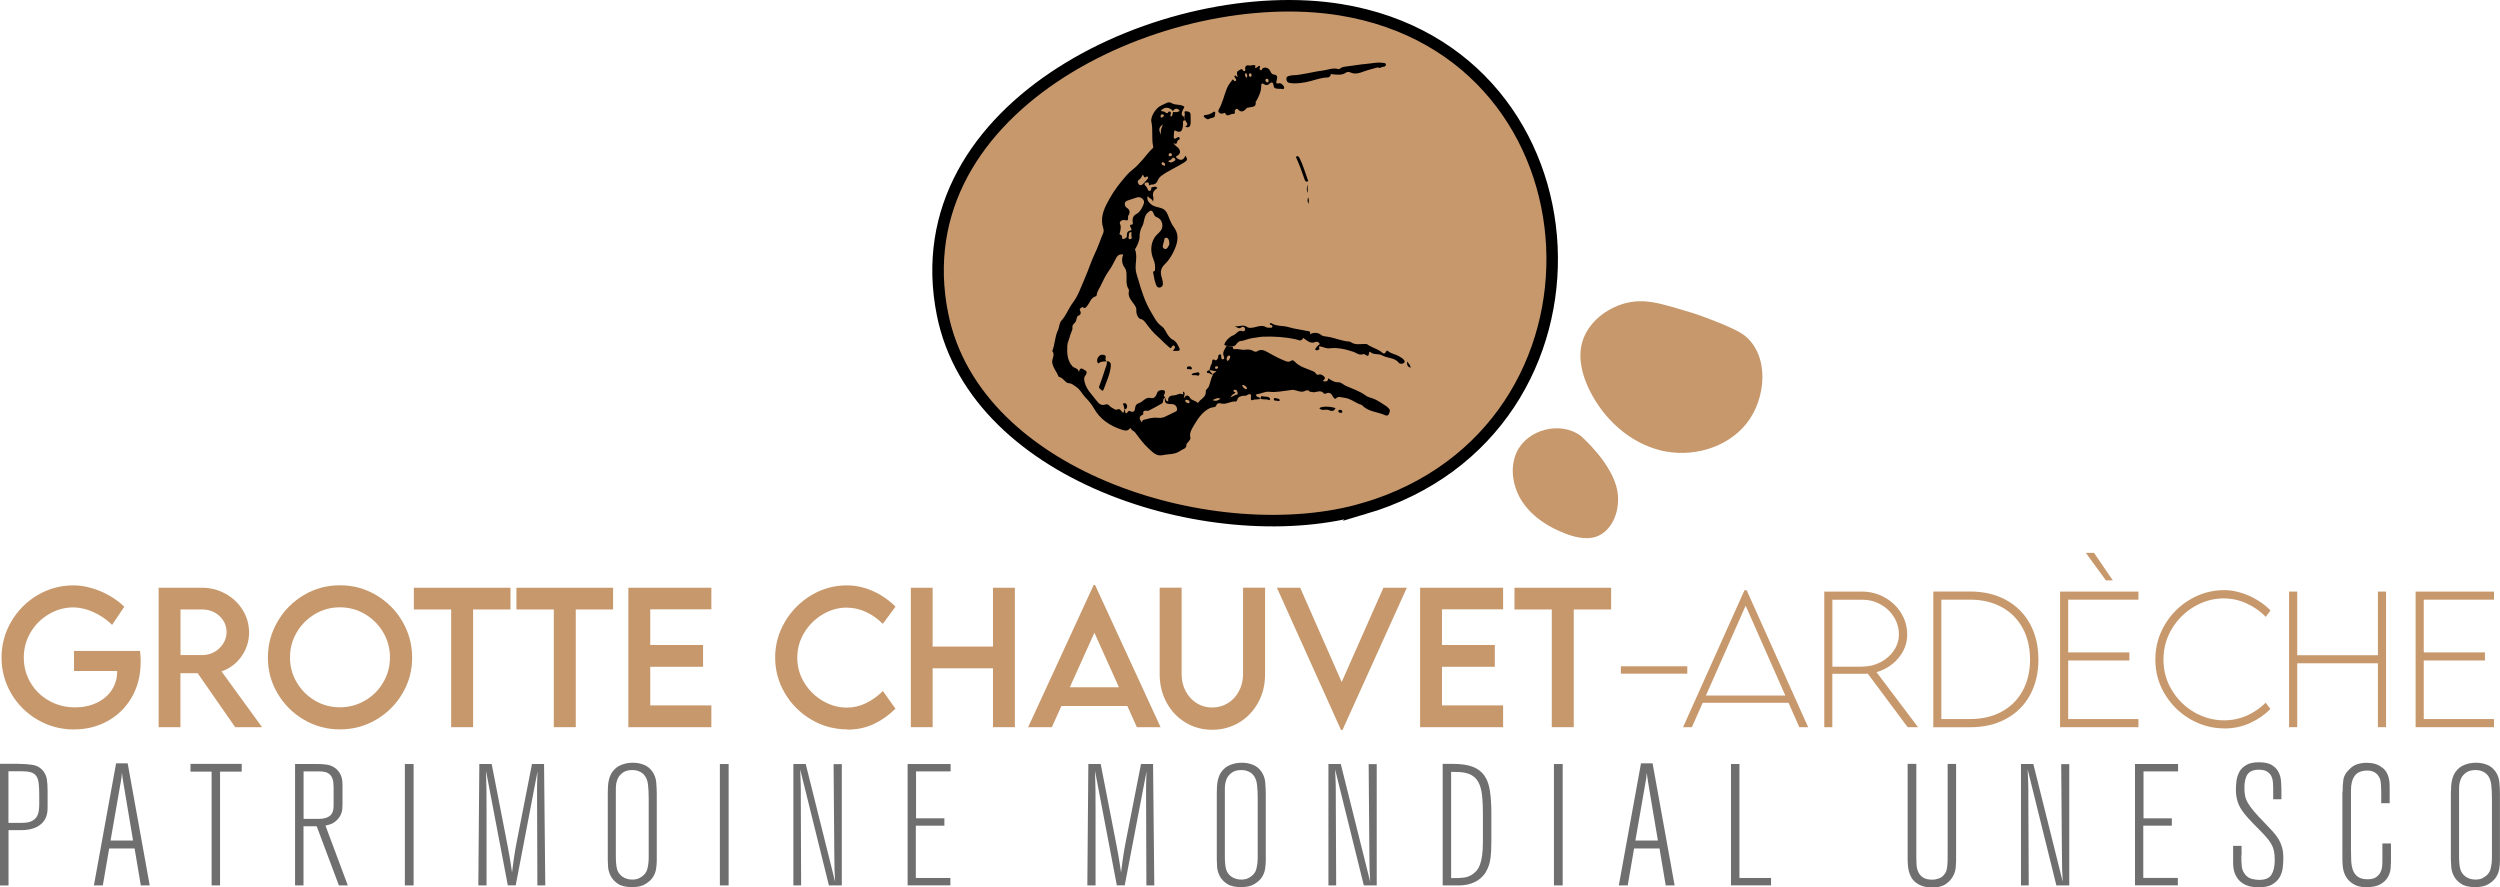 <?xml version="1.0" encoding="UTF-8"?>
<svg id="Calque_1" data-name="Calque 1" xmlns="http://www.w3.org/2000/svg" width="325.61" height="115.59" viewBox="0 0 325.61 115.59">
  <g>
    <path d="M2.47,99.49c.69,0,1.3.05,1.84.14.54.1.98.36,1.33.8.25.33.41.7.47,1.12s.09.91.09,1.48v1.79c0,.19,0,.41-.01.64s-.04.46-.1.69c-.06.23-.16.46-.3.68-.14.22-.33.43-.57.6-.22.18-.46.31-.71.4s-.49.16-.72.2c-.23.04-.44.07-.64.08-.19,0-.34.01-.43.01h-1.61v7.21H0v-15.85h2.47ZM1.1,100.45v6.72h1.77c.54,0,.95-.07,1.25-.22.3-.15.52-.34.66-.57.14-.23.23-.49.27-.77.04-.28.06-.55.06-.8v-1.36c0-.61-.03-1.1-.08-1.49-.05-.39-.16-.69-.32-.91s-.4-.38-.71-.47c-.31-.09-.71-.13-1.22-.13h-1.68Z" style="fill: #706f6f; stroke-width: 0px;"/>
    <path d="M16.63,99.42l2.87,15.9h-1.16l-.81-4.81h-3.31l-.83,4.81h-1.16l2.89-15.9h1.52ZM16.1,102.15c-.03-.12-.06-.32-.1-.62-.04-.29-.08-.58-.12-.88-.01.12-.03.23-.03.32,0,.1-.02.21-.03.32-.03.12-.05.24-.06.36,0,.12-.03.24-.06.36l-1.3,7.46h2.93l-1.23-7.32Z" style="fill: #706f6f; stroke-width: 0px;"/>
    <path d="M31.48,99.49v1.01h-2.82v14.82h-1.1v-14.82h-2.75v-1.01h6.67Z" style="fill: #706f6f; stroke-width: 0px;"/>
    <path d="M38.44,99.51h3.04c.3,0,.63.02,1,.07.37.04.71.16,1.02.35.31.19.58.46.79.83.22.37.32.87.32,1.51v2.46c0,.16-.01.38-.03.65-.02.27-.1.54-.25.83-.14.28-.36.55-.66.79-.3.25-.72.42-1.28.53l2.91,7.79h-1.16l-2.89-7.7h-1.72v7.7h-1.1v-15.81ZM39.54,100.47v6.18h1.99c.63,0,1.1-.13,1.43-.39.33-.26.49-.68.49-1.28v-2.42c0-.44-.04-.8-.13-1.08-.09-.27-.22-.49-.39-.63-.17-.15-.37-.25-.59-.3-.22-.05-.47-.08-.74-.08h-2.06Z" style="fill: #706f6f; stroke-width: 0px;"/>
    <path d="M53.87,99.51v15.81h-1.14v-15.81h1.14Z" style="fill: #706f6f; stroke-width: 0px;"/>
    <path d="M69.27,99.51h1.59l.16,15.81h-1.03l-.04-11.87v-.84c0-.22,0-.42.01-.62,0-.19.01-.41.02-.64,0-.23.02-.53.03-.88l-2.84,14.84h-1.03l-2.84-14.91c.03.81.05,1.65.06,2.52,0,.87.01,1.74.01,2.59v9.81h-1.07l.13-15.81h1.61l1.77,9.09c.13.73.25,1.32.34,1.76.09.44.16.83.21,1.16.05.34.1.66.16.97.05.31.11.69.17,1.14.06-.49.11-.9.16-1.23.04-.33.09-.64.13-.93.04-.29.09-.59.15-.91.05-.31.12-.69.21-1.12l1.95-9.94Z" style="fill: #706f6f; stroke-width: 0px;"/>
    <path d="M79.17,103.03c0-.63.05-1.13.15-1.51.1-.38.23-.7.41-.95.3-.43.69-.75,1.16-.94.48-.19.99-.29,1.54-.29.51,0,.99.09,1.44.27.45.18.82.48,1.11.9.28.42.45.88.49,1.39s.07,1,.07,1.48v8.71c0,.33-.03.69-.09,1.08s-.2.75-.43,1.1c-.19.3-.51.59-.94.86-.43.28-1.02.41-1.77.41-.79,0-1.4-.14-1.82-.43-.43-.28-.74-.62-.94-1-.2-.38-.32-.78-.35-1.19-.03-.41-.04-.73-.04-.97v-8.91ZM84.49,103.96c0-.61-.03-1.2-.09-1.76-.06-.56-.25-1.01-.56-1.34-.18-.18-.4-.32-.66-.42-.26-.1-.53-.15-.82-.15-.63,0-1.13.19-1.5.56-.16.15-.29.32-.38.52s-.15.38-.19.56c-.04.18-.06.35-.07.51,0,.16-.01.27-.01.35v8.74c0,.76.06,1.33.17,1.71.11.37.34.69.68.94.37.25.81.38,1.3.38.42,0,.77-.09,1.05-.27.48-.27.78-.64.9-1.11.12-.47.18-.97.18-1.49v-7.73Z" style="fill: #706f6f; stroke-width: 0px;"/>
    <path d="M94.9,99.51v15.81h-1.14v-15.81h1.14Z" style="fill: #706f6f; stroke-width: 0px;"/>
    <path d="M109.64,99.51v15.81h-1.68l-3.74-15.11c.01.45.03.83.04,1.14.01.31.03.6.03.87,0,.27.01.55.01.83v1.03l.04,11.24h-1.01v-15.81h1.61l3.83,15.34c-.03-.42-.06-.96-.08-1.61-.02-.66-.03-1.39-.03-2.19l-.09-11.53h1.05Z" style="fill: #706f6f; stroke-width: 0px;"/>
    <path d="M118.21,99.51h5.6v.96h-4.5v6.11h3.69v.96h-3.72v6.81h4.5v.96h-5.57v-15.81Z" style="fill: #706f6f; stroke-width: 0px;"/>
    <path d="M148.59,99.51h1.59l.16,15.81h-1.03l-.04-11.87v-.84c0-.22,0-.42.01-.62,0-.19.01-.41.02-.64,0-.23.02-.53.03-.88l-2.84,14.84h-1.03l-2.84-14.91c.03.81.05,1.65.06,2.52,0,.87.01,1.74.01,2.59v9.81h-1.07l.13-15.81h1.61l1.77,9.09c.13.73.25,1.32.34,1.76.09.44.16.83.21,1.16.05.34.1.66.16.97.05.31.11.69.17,1.14.06-.49.11-.9.16-1.23.04-.33.09-.64.13-.93.04-.29.09-.59.15-.91.05-.31.12-.69.21-1.12l1.95-9.94Z" style="fill: #706f6f; stroke-width: 0px;"/>
    <path d="M158.49,103.03c0-.63.05-1.13.15-1.51.1-.38.23-.7.41-.95.3-.43.69-.75,1.16-.94.48-.19.99-.29,1.54-.29.51,0,.99.09,1.44.27.45.18.82.48,1.11.9.28.42.45.88.49,1.39s.07,1,.07,1.48v8.71c0,.33-.03.69-.09,1.08s-.2.75-.43,1.1c-.19.3-.51.59-.94.86-.43.28-1.02.41-1.77.41-.79,0-1.4-.14-1.82-.43-.43-.28-.74-.62-.94-1-.2-.38-.32-.78-.35-1.19-.03-.41-.04-.73-.04-.97v-8.91ZM163.81,103.96c0-.61-.03-1.2-.09-1.76-.06-.56-.25-1.01-.56-1.34-.18-.18-.4-.32-.66-.42-.26-.1-.53-.15-.82-.15-.63,0-1.13.19-1.5.56-.16.15-.29.32-.38.52s-.15.38-.19.56c-.04.18-.06.35-.07.51,0,.16-.01.27-.01.35v8.74c0,.76.06,1.33.17,1.71.11.37.34.69.68.94.37.25.81.38,1.3.38.42,0,.77-.09,1.05-.27.48-.27.78-.64.9-1.11.12-.47.18-.97.18-1.49v-7.73Z" style="fill: #706f6f; stroke-width: 0px;"/>
    <path d="M179.31,99.51v15.81h-1.68l-3.74-15.11c.02.45.03.83.05,1.14.01.31.03.6.03.87,0,.27.01.55.01.83v1.03l.05,11.24h-1.01v-15.81h1.61l3.83,15.34c-.03-.42-.06-.96-.08-1.61-.02-.66-.03-1.39-.03-2.19l-.09-11.53h1.05Z" style="fill: #706f6f; stroke-width: 0px;"/>
    <path d="M187.9,99.49h1.35c1.06,0,1.92.13,2.57.38.65.25,1.16.64,1.52,1.16.36.52.6,1.19.72,2.01.12.82.18,1.8.18,2.93v3.52c0,.95-.03,1.66-.09,2.13-.06.46-.14.84-.25,1.14-.09.27-.23.55-.4.85-.18.3-.42.57-.73.83s-.69.46-1.15.63c-.46.16-1,.25-1.63.25h-2.09v-15.83ZM193.14,105.99c0-.79-.03-1.48-.08-2.07-.05-.59-.14-1.1-.28-1.51-.16-.48-.38-.84-.65-1.1-.27-.25-.57-.44-.91-.55-.34-.11-.69-.18-1.07-.2-.38-.02-.77-.03-1.15-.03v13.84c.36,0,.67,0,.94-.01s.51-.03.74-.06c.22-.03.43-.09.63-.17.19-.08.39-.19.58-.33.15-.12.3-.26.45-.43s.28-.4.4-.71c.12-.31.22-.7.29-1.19.07-.49.11-1.11.11-1.87v-3.61Z" style="fill: #706f6f; stroke-width: 0px;"/>
    <path d="M203.53,99.51v15.81h-1.14v-15.81h1.14Z" style="fill: #706f6f; stroke-width: 0px;"/>
    <path d="M215.24,99.42l2.87,15.9h-1.16l-.81-4.81h-3.31l-.83,4.81h-1.16l2.89-15.9h1.52ZM214.7,102.15c-.03-.12-.06-.32-.1-.62-.04-.29-.08-.58-.12-.88-.01.12-.03.23-.03.32s-.02.21-.03.32c-.03.12-.05.24-.06.36s-.03.24-.06.36l-1.3,7.46h2.93l-1.23-7.32Z" style="fill: #706f6f; stroke-width: 0px;"/>
    <path d="M225.45,99.51h1.1v14.84h4.12v.96h-5.22v-15.81Z" style="fill: #706f6f; stroke-width: 0px;"/>
    <path d="M248.49,99.49h1.1v12.27c0,.27.01.57.03.9.02.33.1.63.23.92s.34.52.62.71.68.28,1.2.28c.3,0,.59-.06.89-.17.3-.11.54-.31.73-.59.09-.12.16-.24.2-.37.04-.13.08-.29.11-.49.03-.2.05-.45.06-.74,0-.29.01-.65.01-1.09v-11.62h1.1v12.67c0,.16-.02.43-.05.81s-.14.75-.35,1.14-.52.73-.95,1.03c-.43.3-1.04.45-1.83.45-.34,0-.69-.05-1.05-.15-.36-.1-.68-.25-.96-.46-.27-.21-.49-.44-.64-.71s-.26-.54-.33-.83c-.07-.29-.11-.6-.13-.92-.02-.32-.02-.64-.02-.95v-12.09Z" style="fill: #706f6f; stroke-width: 0px;"/>
    <path d="M269.51,99.51v15.81h-1.68l-3.74-15.11c.02.45.03.83.05,1.14.01.31.03.6.03.87,0,.27.01.55.01.83v1.03l.05,11.24h-1.01v-15.81h1.61l3.83,15.34c-.03-.42-.06-.96-.08-1.61-.02-.66-.03-1.39-.03-2.19l-.09-11.53h1.05Z" style="fill: #706f6f; stroke-width: 0px;"/>
    <path d="M278.08,99.51h5.6v.96h-4.5v6.11h3.69v.96h-3.72v6.81h4.5v.96h-5.58v-15.81Z" style="fill: #706f6f; stroke-width: 0px;"/>
    <path d="M291.92,111.42c0,.6.02,1.08.06,1.44s.18.7.41,1c.25.33.56.53.93.62.37.08.67.12.91.12.79,0,1.33-.22,1.61-.67.28-.45.43-1.08.43-1.91,0-.45-.03-.84-.1-1.17-.07-.33-.19-.65-.37-.96-.18-.31-.42-.64-.72-.96-.3-.33-.67-.72-1.12-1.17s-.84-.86-1.17-1.22c-.34-.37-.62-.73-.86-1.1-.24-.37-.42-.76-.54-1.19-.12-.43-.18-.91-.18-1.47,0-.33.03-.69.08-1.1.05-.4.18-.78.37-1.14.19-.36.49-.66.9-.9.4-.24.95-.36,1.63-.36.75,0,1.32.12,1.71.37.39.24.69.55.87.92.19.37.29.76.32,1.19s.05.83.05,1.2v1.14h-1.07v-1.41c0-.24-.01-.5-.03-.78s-.09-.55-.2-.79c-.11-.25-.3-.45-.55-.62-.25-.16-.61-.25-1.07-.25-.72,0-1.21.2-1.49.6s-.41.99-.41,1.77c0,.39.03.73.09,1.03.06.3.18.61.37.94.19.33.46.7.81,1.11.35.41.82.92,1.42,1.53.4.42.75.79,1.05,1.12.3.33.54.66.74.99.19.34.34.7.44,1.08.1.39.15.85.15,1.39,0,.37-.03.78-.08,1.22-.05.44-.19.85-.4,1.22s-.54.69-.96.94-1.02.38-1.78.38c-.46,0-.9-.06-1.3-.17-.4-.12-.75-.3-1.05-.56s-.53-.59-.71-.99c-.17-.4-.26-.89-.26-1.46v-2.22h1.1v1.25Z" style="fill: #706f6f; stroke-width: 0px;"/>
    <path d="M305.11,103.16c0-.61.03-1.15.1-1.61.07-.46.31-.9.73-1.3.33-.36.69-.6,1.09-.72.39-.12.8-.18,1.22-.18.31,0,.62.03.93.1.31.07.58.18.84.35.12.08.25.17.4.29s.28.28.4.48c.12.2.22.45.3.75s.12.66.12,1.07v2.22h-1.1v-1.48c0-.37-.01-.68-.03-.92-.02-.24-.05-.43-.08-.57s-.08-.28-.16-.41c-.15-.3-.36-.52-.63-.66-.27-.14-.57-.21-.88-.21-.79,0-1.34.23-1.67.68-.33.46-.49,1.09-.49,1.89v7.7c0,.51.01,1,.03,1.47.02.47.1.88.23,1.24.13.36.35.65.65.86.3.22.72.32,1.27.32.47,0,.84-.09,1.1-.28.26-.19.45-.4.57-.65s.19-.49.21-.74c.02-.25.03-.43.03-.55v-2.44h1.12v2.44c0,.19-.02.47-.05.84s-.15.73-.35,1.09c-.2.36-.52.67-.96.93-.44.26-1.06.39-1.87.39-.6,0-1.09-.1-1.47-.3-.38-.2-.69-.44-.93-.73-.24-.3-.41-.64-.53-1.03-.11-.39-.17-.98-.17-1.77v-8.58Z" style="fill: #706f6f; stroke-width: 0px;"/>
    <path d="M319.23,103.03c0-.63.05-1.13.15-1.51.1-.38.24-.7.41-.95.3-.43.69-.75,1.16-.94.48-.19.99-.29,1.54-.29.51,0,.99.09,1.44.27s.82.48,1.11.9c.28.42.45.88.49,1.39.05.51.07,1,.07,1.48v8.71c0,.33-.03.69-.09,1.08s-.2.75-.43,1.1c-.19.3-.51.59-.94.86-.43.28-1.02.41-1.77.41-.79,0-1.4-.14-1.82-.43-.43-.28-.74-.62-.94-1-.2-.38-.32-.78-.35-1.19-.03-.41-.05-.73-.05-.97v-8.91ZM324.56,103.96c0-.61-.03-1.2-.09-1.76s-.25-1.01-.56-1.34c-.18-.18-.4-.32-.66-.42-.26-.1-.53-.15-.82-.15-.63,0-1.13.19-1.5.56-.16.15-.29.32-.38.52s-.15.38-.19.56-.06.35-.07.51c0,.16-.01.27-.01.35v8.74c0,.76.06,1.33.17,1.71.11.37.34.69.68.94.37.25.81.38,1.3.38.42,0,.77-.09,1.05-.27.48-.27.78-.64.9-1.11s.18-.97.18-1.49v-7.73Z" style="fill: #706f6f; stroke-width: 0px;"/>
  </g>
  <g>
    <path d="M9.67,95.01c-1.73,0-3.32-.42-4.76-1.26-1.45-.84-2.6-1.98-3.44-3.41-.84-1.43-1.27-3-1.27-4.69s.42-3.26,1.27-4.7c.84-1.44,1.98-2.59,3.42-3.44s3-1.27,4.69-1.27c.75,0,1.53.12,2.34.35.81.23,1.58.56,2.32.98s1.39.91,1.95,1.45l-1.59,2.37c-.47-.47-.99-.87-1.56-1.21-.57-.34-1.15-.6-1.75-.79-.6-.18-1.18-.28-1.75-.28-1.1,0-2.15.29-3.14.86-.99.57-1.79,1.36-2.39,2.35-.6,1-.91,2.11-.91,3.32s.29,2.26.87,3.26c.58.99,1.38,1.78,2.41,2.36,1.02.58,2.16.87,3.42.87,1.03,0,1.96-.2,2.79-.59.83-.39,1.49-.95,1.96-1.66.47-.71.71-1.52.71-2.43,0-.25-.01-.48-.04-.69l1.46.63h-7.04v-2.61h8.6c.02.22.04.45.06.69.02.24.02.49.02.73,0,1.75-.39,3.29-1.16,4.62-.77,1.33-1.82,2.36-3.14,3.09-1.32.73-2.77,1.09-4.34,1.09Z" style="fill: #c7986c; stroke-width: 0px;"/>
    <path d="M23.51,94.71h-2.85v-18.16s5.63,0,5.63,0c1.11,0,2.14.26,3.08.78.94.52,1.69,1.23,2.24,2.12.55.89.83,1.87.83,2.93,0,.95-.23,1.82-.69,2.64-.46.81-1.08,1.46-1.86,1.94-.78.48-1.63.72-2.55.72h-3.84v7.03ZM26.36,85.32c.56,0,1.09-.14,1.57-.41.48-.27.86-.64,1.15-1.1.29-.46.43-.96.43-1.49s-.14-1.05-.43-1.5c-.29-.45-.67-.8-1.15-1.06-.48-.25-1-.38-1.56-.38h-2.86v5.94h2.86ZM34.13,94.71h-3.5l-5.95-8.56h3.23l6.22,8.56Z" style="fill: #c7986c; stroke-width: 0px;"/>
    <path d="M44.27,95c-1.69,0-3.25-.42-4.69-1.26-1.43-.84-2.57-1.98-3.42-3.41s-1.27-2.99-1.27-4.68.42-3.27,1.27-4.71c.84-1.44,1.98-2.59,3.42-3.44,1.43-.85,3-1.27,4.7-1.27s3.26.42,4.7,1.27c1.44.85,2.59,1.99,3.43,3.44.84,1.44,1.27,3.01,1.27,4.71s-.42,3.24-1.27,4.68-1.99,2.57-3.43,3.41c-1.44.84-3.01,1.26-4.7,1.26ZM44.27,92.12c1.17,0,2.26-.29,3.26-.87,1-.58,1.8-1.37,2.38-2.37.59-.99.88-2.08.88-3.25s-.29-2.27-.88-3.27c-.59-1-1.38-1.79-2.38-2.38-1-.59-2.09-.88-3.26-.88s-2.26.29-3.25.88-1.79,1.38-2.37,2.38c-.59,1-.88,2.09-.88,3.27s.29,2.25.88,3.25c.59,1,1.38,1.78,2.37,2.37.99.58,2.08.87,3.25.87Z" style="fill: #c7986c; stroke-width: 0px;"/>
    <path d="M53.9,76.55h12.59v2.83h-12.59v-2.83ZM58.76,78.61h2.86v16.1h-2.86v-16.1Z" style="fill: #c7986c; stroke-width: 0px;"/>
    <path d="M67.26,76.55h12.59v2.83h-12.59v-2.83ZM72.13,78.61h2.86v16.1h-2.86v-16.1Z" style="fill: #c7986c; stroke-width: 0px;"/>
    <path d="M81.84,76.55h10.81v2.81h-9.26l1.3-1.3v15.11l-1.3-1.3h9.26v2.84h-10.81v-18.16ZM84.29,84.01h7.28v2.84h-7.28v-2.84Z" style="fill: #c7986c; stroke-width: 0px;"/>
    <path d="M110.38,95c-1.69,0-3.26-.42-4.7-1.27-1.44-.84-2.59-1.98-3.44-3.42-.85-1.43-1.28-2.99-1.28-4.67s.43-3.23,1.28-4.67c.85-1.44,2-2.59,3.43-3.45,1.43-.86,2.99-1.28,4.66-1.28.77,0,1.53.12,2.28.34.74.22,1.45.54,2.13.95.68.41,1.31.9,1.9,1.48l-1.66,2.24c-.66-.66-1.39-1.18-2.2-1.55s-1.64-.56-2.51-.56c-1.09,0-2.13.29-3.12.88-.99.59-1.79,1.38-2.4,2.38s-.91,2.09-.91,3.27.31,2.27.92,3.26c.61,1,1.42,1.78,2.41,2.36,1,.58,2.03.87,3.11.87.88,0,1.72-.19,2.51-.58.8-.39,1.53-.91,2.2-1.58l1.64,2.3c-.86.85-1.81,1.52-2.83,2-1.02.48-2.17.73-3.44.73Z" style="fill: #c7986c; stroke-width: 0px;"/>
    <path d="M118.63,76.55h2.84v18.16h-2.84v-18.16ZM120.8,84.21h9.2v2.83h-9.2v-2.83ZM129.33,76.55h2.85v18.16h-2.85v-18.16Z" style="fill: #c7986c; stroke-width: 0px;"/>
    <path d="M142.45,76.18h.17l8.54,18.53h-3.09l-5.53-12.3-5.54,12.3h-3.09l8.54-18.53ZM138.05,89.51h8.98v2.44h-8.98v-2.44Z" style="fill: #c7986c; stroke-width: 0px;"/>
    <path d="M157.9,95.05c-1.28,0-2.44-.31-3.48-.94-1.04-.62-1.87-1.48-2.47-2.59-.6-1.1-.91-2.33-.91-3.7v-11.28h2.86v11.27c0,.82.18,1.56.53,2.22s.83,1.18,1.44,1.56,1.28.56,2.02.56,1.41-.19,2.02-.56,1.1-.9,1.45-1.56c.36-.66.54-1.41.54-2.22v-11.27h2.87v11.28c0,1.37-.3,2.6-.91,3.7s-1.43,1.96-2.48,2.59c-1.05.62-2.21.94-3.49.94Z" style="fill: #c7986c; stroke-width: 0px;"/>
    <path d="M166.31,76.55h3.03l5.93,13.47h-1.05l5.96-13.47h3.05l-8.38,18.53h-.19l-8.35-18.53Z" style="fill: #c7986c; stroke-width: 0px;"/>
    <path d="M184.96,76.55h10.81v2.81h-9.26l1.3-1.3v15.11l-1.3-1.3h9.26v2.84h-10.81v-18.16ZM187.41,84.01h7.28v2.84h-7.28v-2.84Z" style="fill: #c7986c; stroke-width: 0px;"/>
    <path d="M197.25,76.55h12.59v2.83h-12.59v-2.83ZM202.11,78.61h2.86v16.1h-2.86v-16.1Z" style="fill: #c7986c; stroke-width: 0px;"/>
    <path d="M211.11,86.78h8.65v.96h-8.65v-.96Z" style="fill: #c7986c; stroke-width: 0px;"/>
    <path d="M227.21,76.87h.28l8.01,17.84h-1.15l-6.99-15.82-7,15.82h-1.15l8-17.84ZM221.68,90.59h11.44v.95h-11.44v-.95Z" style="fill: #c7986c; stroke-width: 0px;"/>
    <path d="M238.66,94.71h-1.06v-17.66h4.89c1.07,0,2.06.25,2.97.76.91.5,1.62,1.18,2.15,2.04.53.85.79,1.79.79,2.79,0,.92-.25,1.77-.76,2.55s-1.18,1.4-2.04,1.87c-.86.46-1.79.7-2.81.7h-4.14v6.96ZM242.55,86.82c.86,0,1.66-.19,2.38-.57.73-.38,1.31-.89,1.74-1.53.43-.64.65-1.34.65-2.1,0-.82-.22-1.57-.65-2.26-.43-.69-1.01-1.24-1.74-1.64-.73-.41-1.52-.61-2.38-.61h-3.89v8.72h3.89ZM249.81,94.71h-1.35l-5.67-7.61h1.28l5.74,7.61Z" style="fill: #c7986c; stroke-width: 0px;"/>
    <path d="M251.8,77.04h4.79c1.77,0,3.33.37,4.68,1.1,1.34.73,2.38,1.76,3.12,3.1.73,1.34,1.1,2.89,1.1,4.66s-.37,3.31-1.1,4.64-1.77,2.36-3.12,3.09c-1.34.73-2.9,1.09-4.68,1.09h-4.79v-17.67ZM252.38,93.65h4.23c1.56,0,2.92-.32,4.1-.96,1.18-.64,2.09-1.55,2.73-2.72.64-1.17.96-2.53.96-4.08s-.32-2.92-.97-4.1c-.65-1.18-1.56-2.09-2.74-2.73-1.18-.64-2.56-.96-4.12-.96h-4.2l.48-.48v16.51l-.48-.48Z" style="fill: #c7986c; stroke-width: 0px;"/>
    <path d="M268.31,77.05h10.21v1.05h-9.63l.48-.48v16.51l-.48-.48h9.63v1.06h-10.21v-17.66ZM269.22,84.97h8.12v1.05h-8.12v-1.05ZM271.68,72.01h1.06l2.44,3.58h-.9l-2.61-3.58Z" style="fill: #c7986c; stroke-width: 0px;"/>
    <path d="M289.72,94.87c-1.58,0-3.07-.4-4.45-1.2s-2.48-1.89-3.31-3.26-1.24-2.88-1.24-4.51.41-3.13,1.22-4.51c.81-1.38,1.91-2.48,3.29-3.3s2.88-1.23,4.5-1.23c.73,0,1.46.13,2.2.36.74.23,1.43.54,2.08.94.65.39,1.22.84,1.71,1.35l-.62.83c-.69-.72-1.52-1.3-2.48-1.74s-1.96-.66-3.01-.66c-1.31,0-2.58.35-3.79,1.05s-2.18,1.66-2.93,2.88c-.74,1.22-1.11,2.56-1.11,4.03s.36,2.79,1.1,4,1.7,2.17,2.92,2.87c1.22.7,2.51,1.05,3.88,1.05,1.05,0,2.04-.21,2.97-.62.93-.42,1.74-.97,2.44-1.68l.62.83c-.78.77-1.67,1.38-2.69,1.84-1.02.46-2.13.69-3.33.69Z" style="fill: #c7986c; stroke-width: 0px;"/>
    <path d="M298.14,77.05h1.06v17.66h-1.06v-17.66ZM298.95,85.34h11.01v1.05h-11.01v-1.05ZM309.71,77.05h1.06v17.66h-1.06v-17.66Z" style="fill: #c7986c; stroke-width: 0px;"/>
    <path d="M314.62,77.05h10.21v1.05h-9.63l.48-.48v16.51l-.48-.48h9.63v1.06h-10.21v-17.66ZM315.53,84.97h8.12v1.05h-8.12v-1.05Z" style="fill: #c7986c; stroke-width: 0px;"/>
  </g>
  <g>
    <path d="M227.26,43.73c3.22,2.62,2.8,8.18.21,11.43-2.59,3.25-7.24,4.51-11.27,3.48-4.03-1.03-7.36-4.11-9.19-7.85-.92-1.88-1.49-4.04-.98-6.06.62-2.44,2.77-4.29,5.16-5.09,2.99-.99,5.38,0,9.35,1.15,0,0,5.3,1.78,6.72,2.94Z" style="fill: #c7986c; stroke-width: 0px;"/>
    <path d="M177.66,66.24c34.3-10.12,31.96-59.27-3.07-64.97-22.42-3.65-57.36,12.18-51.83,39.68,4.36,21.68,36.17,30.81,54.91,25.28Z" style="fill: #c7986c; stroke: #000; stroke-miterlimit: 10; stroke-width: 1.5px;"/>
    <path d="M210.66,63.99c.36,2.1-.38,4.65-2.25,5.68-1.34.74-3.01.4-4.44-.14-2.18-.82-4.25-2.1-5.58-4.01-1.33-1.9-1.82-4.49-.86-6.61,1.37-2.99,5.7-4.11,8.34-2.15,0,0,4.16,3.57,4.79,7.22Z" style="fill: #c7986c; stroke-width: 0px;"/>
    <g>
      <path d="M157.52,48.21c.1-.3.14-.62.31-.88.09-.15-.08-.75.49-.4.09.05.34-.21.34-.44,0-.18.04-.33.24-.33.23,0,.13.19.15.32.03.15.03.36.25.32.17-.03.17-.23.11-.35-.27-.57.13-.96.34-1.4.27.03.53.07.8.1.03.15.04.37.26.33.45-.08.88.13,1.34.07.36-.05.76-.05,1.11.18.12.08.36.11.45.04.5-.36,1.02-.12,1.39.1.69.4,1.39.77,2.12,1.07.29.12.6.29.93.05.13-.09.31-.08.43.06.65.73,1.59.94,2.44,1.3.16.07.26.14.35.28.08.14.19.22.39.16.29-.1.55.11.72.27.16.16.05.42-.22.57.39.07.7.13.73-.36.43.28.81.54,1.34.52.35-.01.63.32.97.47.87.38,1.78.67,2.57,1.25.37.27.88.33,1.3.54.47.24.9.54,1.34.82.14.09.27.22.39.35.21.22.09.46,0,.69-.09.23-.3.26-.49.17-.99-.46-2.19-.42-3-1.3-.01-.01-.02-.03-.04-.03-.81-.23-1.45-.87-2.33-.95-.38-.04-.72-.25-1.06.11-.08.09-.27-.06-.35-.22-.2-.38-.44-.69-.95-.43-.07.03-.22.04-.25,0-.46-.63-1.09,0-1.6-.22-.05-.02-.15.06-.24-.05-.14-.18-.41-.18-.53-.11-.56.32-1.06-.02-1.58-.1-.16-.02-.31.03-.46.04-.89.09-1.77.31-2.67.21-.58-.07-1.08.25-1.64.31-.16.02-.16.23.02.31.16.07.33.12.43.28h0c-.31.16-.67.02-1,.18-.15.07-.27-.05-.24-.23.09-.52-.02-.73-.56-.38-.12.08-.31.02-.46.05-.32.07-.66.11-.75.53-.02.09-.14.23-.19.22-.63-.09-1.18.39-1.81.27-.3-.06-.59-.16-.77.29-.1.24-.53.16-.8.29-1.05.52-1.62,1.47-2.18,2.42-.26.44-.5.88-.36,1.44.04.18-.12.36-.24.51-.1.12-.27.25-.27.38.02.56-.47.57-.78.8-.7.53-1.53.41-2.31.58-.82.18-1.26-.35-1.77-.8-.71-.63-1.26-1.4-1.83-2.16-.15-.19-.43-.24-.54-.49-.03-.07-.09-.11-.15-.02-.31.41-.75.25-1.09.14-1.51-.5-2.77-1.33-3.58-2.76-.3-.53-.7-1.01-1.13-1.45-.42-.44-.66-1.02-1.21-1.37-.31-.2-.56-.46-.96-.46-.18,0-.32-.14-.45-.26-.23-.21-.43-.47-.76-.55-.05-.01-.11-.05-.12-.09-.22-.61-.69-1.06-.8-1.77-.09-.54.43-1.03,0-1.52.36-.87.33-1.86.74-2.71.2-.41.15-.92.46-1.26.63-.68.91-1.57,1.46-2.29.73-.96,1.09-2.1,1.57-3.19.47-1.07.82-2.19,1.32-3.25.42-.87.72-1.81,1.1-2.7.08-.2.04-.45-.03-.67-.32-1.06-.05-2.04.42-2.98.54-1.08,1.19-2.11,1.97-3.04.45-.54.87-1.1,1.46-1.54.49-.37.92-.87,1.35-1.35.39-.43.72-.93,1.16-1.33.1-.09.2-.16.17-.3-.25-1.07,0-2.17-.24-3.24-.16-.68.63-1.9,1.37-2.17.4-.15.83-.54,1.24-.28.54.34,1.2.1,1.69.49-.46.93-.47,1.04-.02,1.34.04.14.07.29.11.43-.22-.04-.27.08-.27.27,0,.19,0,.39-.03.57-.1.68-.4.81-1.05.45-.13.22-.09.48-.12.71-.03.26,0,.55.39.27.09-.06.26-.21.35,0,.06.14.03.24-.17.31-.23.07,0,.7-.61.38.21.39.55.47.72.74.19.31.18.53-.06.79-.11.12-.53.18-.21.43.24.19.6.35.9.03.09-.1.13-.24.2-.37.33.51.27.62-.18.91-.95.61-2,1.03-2.91,1.7-.2.15-.37.32-.47.55-.16.36-.36.66-.84.61-.09-.01-.19.08-.28.12-.16-.09.04-.44-.29-.39-.12.02-.27,0-.33.12-.09.21.12.3.21.43.05.07.08.15.13.22.09.13.09.39.33.33.2-.05.18-.27.2-.44.17-.04.34-.11.51-.1.16,0,.37.14.13.29-.48.31-.5.71-.37,1.19.02.09-.02.2-.06.48-.12-.49-.58-.39-.66-.78-.21.47.06.79.34,1.05.48.44,1.09.4,1.61.65.49.24.64.77.82,1.23.16.4.33.78.58,1.12.86,1.14.46,2.26-.07,3.35-.27.55-.66,1.11-1.08,1.51-.68.65-.57,1.27-.33,1.99.06.18.07.38.08.57.01.25-.14.4-.35.47-.23.07-.41-.05-.51-.27-.23-.53-.3-1.11-.41-1.67-.05-.23.22-.11.24-.32.05-.51,0-.93-.21-1.43-.38-.91-.39-1.91.14-2.79.2-.34.58-.59.83-.93.42-.56.17-1.51-.5-1.73-.28-.09-.36-.28-.45-.51-.18-.45-.38-.43-.73-.12-.57.49-.42,1.25-.76,1.83-.23.41-.33.88-.33,1.41,0,.43-.27.98-.51,1.44-.02.04-.1.09-.09.11.36.88.02,1.77.1,2.65.04.43.19.85.32,1.27.43,1.49.89,2.97,1.7,4.3.39.65.7,1.36,1.38,1.83.43.3.57.88.92,1.29.14.16.25.32.45.41.52.22.71.71.93,1.16.08.16.02.32-.2.33-.21.01-.42,0-.67,0,.1-.13.18-.22.24-.32.07-.12.05-.25-.06-.34-.15-.12-.23.01-.29.11-.17.28-.17.23-.45,0-.51-.41-.92-.9-1.41-1.32-.57-.48-1.03-1.08-1.49-1.68-.19-.25-.35-.53-.74-.6-.33-.06-.59-.75-.55-1.11.05-.38-.2-.67-.4-.95-.36-.49-.73-.95-.56-1.61.02-.06,0-.15-.04-.2-.41-.64-.23-1.36-.28-2.05-.02-.29-.06-.53-.24-.77-.39-.53-.42-1.12-.18-1.72-.67-.06-.81.19-1.14.88-.21.43-.47.89-.78,1.31-.4.55-.7,1.22-1.01,1.86-.19.41-.49.76-.53,1.24,0,.06-.07.15-.12.16-.65.18-.76.82-1.12,1.25-.14.16-.29.46-.59.14-.02-.02-.43.23-.38.35.15.37.26.62-.24.82-.11.04-.18.4-.23.61-.08.35-.55.43-.48.93.04.31-.26.74-.34,1.13-.08.41-.32.77-.33,1.21-.04.95-.03,1.87.65,2.66.25.29.74.21.87.76.16-.82.56-.31.79-.22.3.12.23.44.06.66-.25.3-.19.57-.1.92.25.97.96,1.6,1.52,2.35.34.45.64.72,1.24.51.32-.12.48.29.75.41.27.11.43.41.84.22.23-.11.43.29.64.47.17-.08.05-.32.21-.39h0c.11.16.01.81.47.2.08-.11.18-.05.28-.01.37.16.57.02.6-.37.03-.36.17-.59.56-.72.4-.12.65-.55,1.08-.64.15-.03.25-.05.44,0,.44.12.69-.31.8-.65.12-.36.41-.36.62-.38.41-.04.52.21.29.59-.13.21.12.26.13.4-.38.11-.14.58-.41.74-.56.33-1.13.64-1.7.93-.26.14-.86-.24-.73.49,0,.02-.08.05-.13.08-.53.26-.35.58-.05.99.04-.41.27-.34.52-.42.54-.16,1.08-.26,1.62-.19.32.04.59-.02.85-.14.49-.22.97-.47,1.45-.7.1-.05.12-.1.13-.2.03-.43-.26-.75-.69-.75-.8,0-.96-.15-.87-.85.11.17.05.48.42.49-.11-.58.27-.77.71-.77.4,0,.72-.35,1.16-.15.21.09-.05-.25.09-.35.35.22.06.5.08.84.33-.46.56-.41.81,0,.2.34.68.3.95.61.09.1.2-.19.32-.28.39-.31.81-.62.77-1.2-.01-.27.27-.36.37-.58.23-.51.26-1.08.56-1.56,0-.02,0-.05,0-.07.07-.19.29-.24.46-.4-.34-.06-.61-.1-.89-.15h0ZM152.78,14.58c.31.03.62.09.88-.17q-.51-.53-.88.05c-.52-.57-1.17-.57-1.6,0,.22.04.46.03.64.2.09.09.22.13.31-.01.08-.13.17-.18.3-.08.1.08.08.18.05.29-.03.11-.13.23.07.33.18-.16.19-.39.23-.61ZM145.87,30.3c-.23.26.23.27.27.47.03.14-.08.43.24.34.21-.06.42-.16.39-.46-.03-.29.08-.53.39-.6.26-.06.26-.16.14-.36-.1-.17-.27-.43.16-.45.09,0,.09-.1.08-.17-.08-.54-.05-.95.57-1.26.27-.14.56-.57.74-.97.14-.32.25-.58.03-.86-.25-.3-.57-.37-.95-.22-.34.14-.71.22-1.05.35-.18.07-.37.18-.38.39,0,.22.04.43.28.58.38.22.44.64.19.98-.07.1-.04.2-.04.3.02.3-.08.41-.41.31-.37-.11-.78.21-.65.48.19.37.07.71,0,1.14ZM148.83,22.77c-.14.23-.23.49-.49.65-.24.15-.16.42-.01.59.15.18.36.12.51-.02.19-.18.36-.38.53-.57.09-.1.21-.23.13-.37-.1-.18-.21.02-.31.04-.26.06-.18-.27-.37-.31ZM152.3,31.68c0-.07-.01-.14-.02-.21-.04-.23-.12-.48-.38-.5-.3-.01-.24.28-.3.47-.05.15-.09.3-.13.45-.06.23-.04.43.21.52.23.09.35-.08.45-.25.08-.15.19-.29.18-.48ZM160.3,51.73c.32-.09.49-.3.75-.32.17-.01.17-.15.14-.28-.04-.17-.1-.35-.32-.37-.09-.01-.19.03-.21.12-.05.21.23.12.26.28-.21.13-.47.21-.62.57ZM152.14,21c.31.27.54.13.76,0,.12-.07.27-.14.15-.32-.11-.15-.3-.22-.39-.05-.11.21-.34.22-.52.37ZM147.36,30.45s.11-.25-.13-.21c-.29.05-.16.4-.23.61-.04.13-.01.33.17.3.43-.06.12-.38.19-.71ZM151.46,16.21c-.53.34-.61.75-.22,1.34-.15-.56.07-.94.22-1.34ZM160.03,46.31c-.2.07-.26.24-.27.45,0,.1.04.27.14.23.23-.09.29-.33.33-.55.01-.1-.08-.14-.2-.13ZM162.42,50.55c-.1-.2-.27-.33-.48-.41-.07-.02-.17.04-.15.09.08.21.25.35.44.45.09.04.17,0,.19-.13ZM154.75,52.53c.11-.02.21-.08.19-.2-.03-.19-.2-.22-.35-.25-.11-.03-.24.02-.22.14.02.21.24.21.38.31ZM157.93,52.11c.47.2.73.03,1.02-.17-.36-.2-.62-.01-1.02.17ZM151.49,21.13c-.11-.01-.19.03-.2.13-.03.22.17.24.29.31.1.06.17,0,.17-.11,0-.19-.12-.28-.27-.33ZM152.65,20.16c-.04-.12-.1-.23-.25-.22-.11.01-.17.11-.19.22-.02.13.06.19.18.19.13,0,.24-.04.26-.2ZM158.65,47.83c-.02-.1-.1-.13-.19-.13-.12,0-.21.06-.21.18,0,.13.08.19.21.16.11-.03.18-.1.2-.21ZM151.37,14.89c-.17,0-.2.12-.21.25,0,.09.01.19.13.17.14-.03.27-.11.3-.26.02-.15-.13-.12-.22-.15Z" style="stroke-width: 0px;"/>
      <path d="M160.55,45.13c-.27-.03-.53-.07-.8-.1-.23-.07-.4-.03-.18-.42.27-.47.73-.83,1.08-.95.41-.15.63-.76,1.21-.52.15.06.36-.09.3-.32-.06-.23-.28-.33-.45-.2-.39.3-.62,0-.9-.18.51.22,1.04-.27,1.6.14.31.23.86.08,1.29-.03.41-.1.8-.18,1.2.06.08.05.21.09.3.07.17-.05.42.11.51-.1.12-.28-.29-.19-.33-.38.02-.12.14-.15.2-.11.69.45,1.52.29,2.26.52.75.23,1.54.31,2.3.48.22.05.6-.04.48.45.44-.27,1.06-.24,1.41.06.24.21.56.21.83.25.98.14,1.89.58,2.89.64.05,0,.11.02.15.05.62.45,1.33.24,2,.26.03,0,.08-.02.1,0,.54.41,1.21.58,1.77.93.28.17.52.61.79,0,.05-.1.17-.05.23,0,.45.39,1.08.41,1.55.75.11.08.25.14.35.23.14.14.38.33.19.53-.16.17-.53.2-.67.03-.57-.73-1.5-.58-2.19-.98-.49-.28-1.1-.02-1.55-.45-.11-.11-.17.09-.18.22-.02.33-.18.35-.41.17-.13-.1-.25-.13-.43-.08-.45.14-.79-.2-1.18-.33-1.02-.33-2.03-.59-3.12-.45-.34.04-.71-.13-1.06-.22-.29-.08-.34-.06-.26.23.04.14-.05.15-.11.18-.11.06-.24.1-.35.03-.1-.05-.07-.16-.02-.23.08-.11.18-.21.27-.32.09-.11.35-.15.21-.35-.1-.14-.32-.23-.48-.16-.63.29-1.04-.12-1.49-.43-.06-.04-.14-.1-.17-.03-.21.47-.62.19-.85.14-1.43-.32-2.88-.41-4.33-.36-.49.02-.99.15-1.46.2-.52.06-.96.33-1.47.37-.28.03-.47.29-.64.51-.09.11-.22.18-.37.16Z" style="stroke-width: 0px;"/>
      <path d="M160.53,10.32c.18.05.19.36.4.22.16-.11.03-.25-.04-.36-.07-.1-.18-.22-.06-.32.17-.14.16.2.37.14-.07-.29-.25-.64.17-.83.18-.08.36-.34.53.02.04.07.15.1.24.05.1-.05.05-.15.04-.23-.04-.4.15-.56.53-.48.13.03.24,0,.36-.03.1-.03.21-.02.31-.01.3,0-.08.39.18.36.15-.02.27-.22.43-.26.14-.04.16.09.1.2-.07.13-.05.26.07.33.19.12.17-.1.24-.18.28-.27.84-.12,1.04.3.1.22.18.43.45.46.51.05.5.36.4.74-.07.24-.18.52.3.41.19-.05.37.09.5.24.1.12.22.27.14.43-.08.16-.25.05-.38.05-.16,0-.31,0-.47-.02-.25-.02-.45-.04-.5-.39-.07-.48-.24-.54-.59-.22-.24.22-.45.15-.67.02-.32-.2-.35-.02-.35.23,0,.72-.3,1.35-.64,1.96-.02.05-.1.09-.09.12.11.75-.48.62-.89.73-.08.02-.2.02-.25.07-.36.38-.69.71-1.2.14-.11-.13-.43.09-.37.34.06.28-.1.28-.26.28-.34,0-.77.52-1.02-.14,0,0-.21.08-.33.1-.35.07-.66-.22-.49-.51.51-.88.7-1.88,1.08-2.8.17-.43.47-.77.75-1.15ZM165.02,10.26c-.11.01-.22.06-.21.18,0,.15.11.27.26.29.14.02.16-.11.16-.22,0-.13-.05-.24-.2-.25ZM162.8,9.55c-.1.04-.16.11-.14.23.02.12.05.26.22.22.13-.03.14-.14.13-.25-.02-.11-.05-.21-.21-.2ZM162.35,10.16c.14-.25.13-.44-.02-.61-.02-.02-.12-.01-.13,0-.08.21-.03.4.15.6Z" style="stroke-width: 0px;"/>
      <path d="M179.46,8.77c-.58.17-1.19.31-1.78.52-.58.21-1.13.43-1.76.16-.17-.07-.4-.13-.56-.02-.58.41-1.21.3-1.84.24-.07,0-.18-.05-.19.01-.09.54-.6.39-.88.44-.83.13-1.6.44-2.42.59-.68.12-1.34.21-2.03.1-.33-.05-.4-.21-.45-.47-.05-.3.13-.41.38-.46.12-.03.24-.07.36-.07,1.36-.04,2.66-.47,4-.62.66-.08,1.3-.41,2.02-.19.16.05.4-.26.68-.29,1.02-.12,2.03-.31,3.05-.4.66-.05,1.32-.23,1.99-.13.18.03.45-.02.47.23.02.23-.2.29-.41.3-.2.01-.36.25-.63.07Z" style="stroke-width: 0px;"/>
      <path d="M144.13,47.05c.43-.03.58.26.55.6-.09,1.08-.57,2.04-.93,3.05-.04.11-.15.27-.27.13-.12-.15-.41-.27-.33-.47.28-.74.54-1.48.77-2.24.1-.35.32-.67.22-1.07h0Z" style="stroke-width: 0px;"/>
      <path d="M168.98,20.34c.15.02.21.12.27.23.48.93.74,1.94,1.1,2.91.06.15-.05.18-.17.17-.14-.01-.21-.12-.25-.24-.33-.96-.67-1.91-1.09-2.83-.07-.15-.03-.24.14-.25Z" style="stroke-width: 0px;"/>
      <path d="M154.36,15.64c-.04-.14-.07-.29-.11-.43.02-.08.04-.17.06-.25.04-.16-.15-.47.11-.47.23,0,.63.04.64.41,0,.42.05.85,0,1.25-.03.27-.24.62-.7.32.58-.27.1-.54,0-.83Z" style="stroke-width: 0px;"/>
      <path d="M144.14,47.04c-.33.09-.7-.02-.99.24-.11.1-.17.01-.22-.11-.16-.41.22-1,.65-.97.27.02.54.08.41.47-.05.15.04.27.14.37,0,0,0,0,0,0Z" style="stroke-width: 0px;"/>
      <path d="M173.94,53.15c-.18.42-.48.45-.85.27-.41-.19-.91.17-1.26-.25.24-.26,1.35-.28,2.11-.02Z" style="stroke-width: 0px;"/>
      <path d="M158.25,14.89c.04.56-.49.41-.75.58-.24.16-.45-.04-.62-.19-.11-.09-.19-.26.12-.3.34-.04.68-.13.99-.36.25-.19.34,0,.27.26Z" style="stroke-width: 0px;"/>
      <path d="M164.16,51.9c.07-.12.04-.37.27-.29.32.11.72-.05.97.27.09.13-.05.29-.15.23-.35-.2-.76.02-1.09-.21,0,0,0,0,0,0Z" style="stroke-width: 0px;"/>
      <path d="M155.2,48.81c.18-.35.53-.16.74-.33,0,0,.31.01.29.22-.01.16-.17.29-.29.22-.23-.13-.48.03-.74-.1Z" style="stroke-width: 0px;"/>
      <path d="M146.46,53.37c-.03-.17-.07-.34-.1-.51-.02-.12-.21-.28.01-.34.2-.06.38.08.42.29.05.27-.05.47-.34.55,0,0,0,0,0,0Z" style="stroke-width: 0px;"/>
      <path d="M166.36,52.21c-.14-.08-.42.07-.46-.21-.02-.15.17-.2.28-.14.17.09.47,0,.49.26.02.15-.17.12-.31.09Z" style="stroke-width: 0px;"/>
      <path d="M154.95,48.1c-.11-.09-.35.09-.37-.15-.01-.18.18-.25.33-.24.16,0,.32.11.33.27,0,.16-.16.13-.29.11Z" style="stroke-width: 0px;"/>
      <path d="M174.83,53.58c0,.15-.07.22-.19.19-.13-.03-.3,0-.33-.18-.03-.14.09-.22.22-.22.15,0,.26.07.3.21Z" style="stroke-width: 0px;"/>
      <path d="M183.27,47.07c.16.25.42.45.46.83-.46-.13-.5-.46-.46-.83Z" style="stroke-width: 0px;"/>
      <path d="M157.94,48.75s0,.05,0,.07c-.14-.06-.28-.12-.41-.2-.11-.07-.33.03-.34-.15-.01-.18.19-.21.33-.27,0,0,0,0,0,0,.06.24.3.35.43.55Z" style="stroke-width: 0px;"/>
      <path d="M170.32,25.12c-.19-.35-.12-.68,0-1.1v1.1Z" style="stroke-width: 0px;"/>
      <path d="M170.37,25.69c.12.27.13.53.05.86-.16-.31-.13-.58-.05-.86Z" style="stroke-width: 0px;"/>
    </g>
  </g>
</svg>